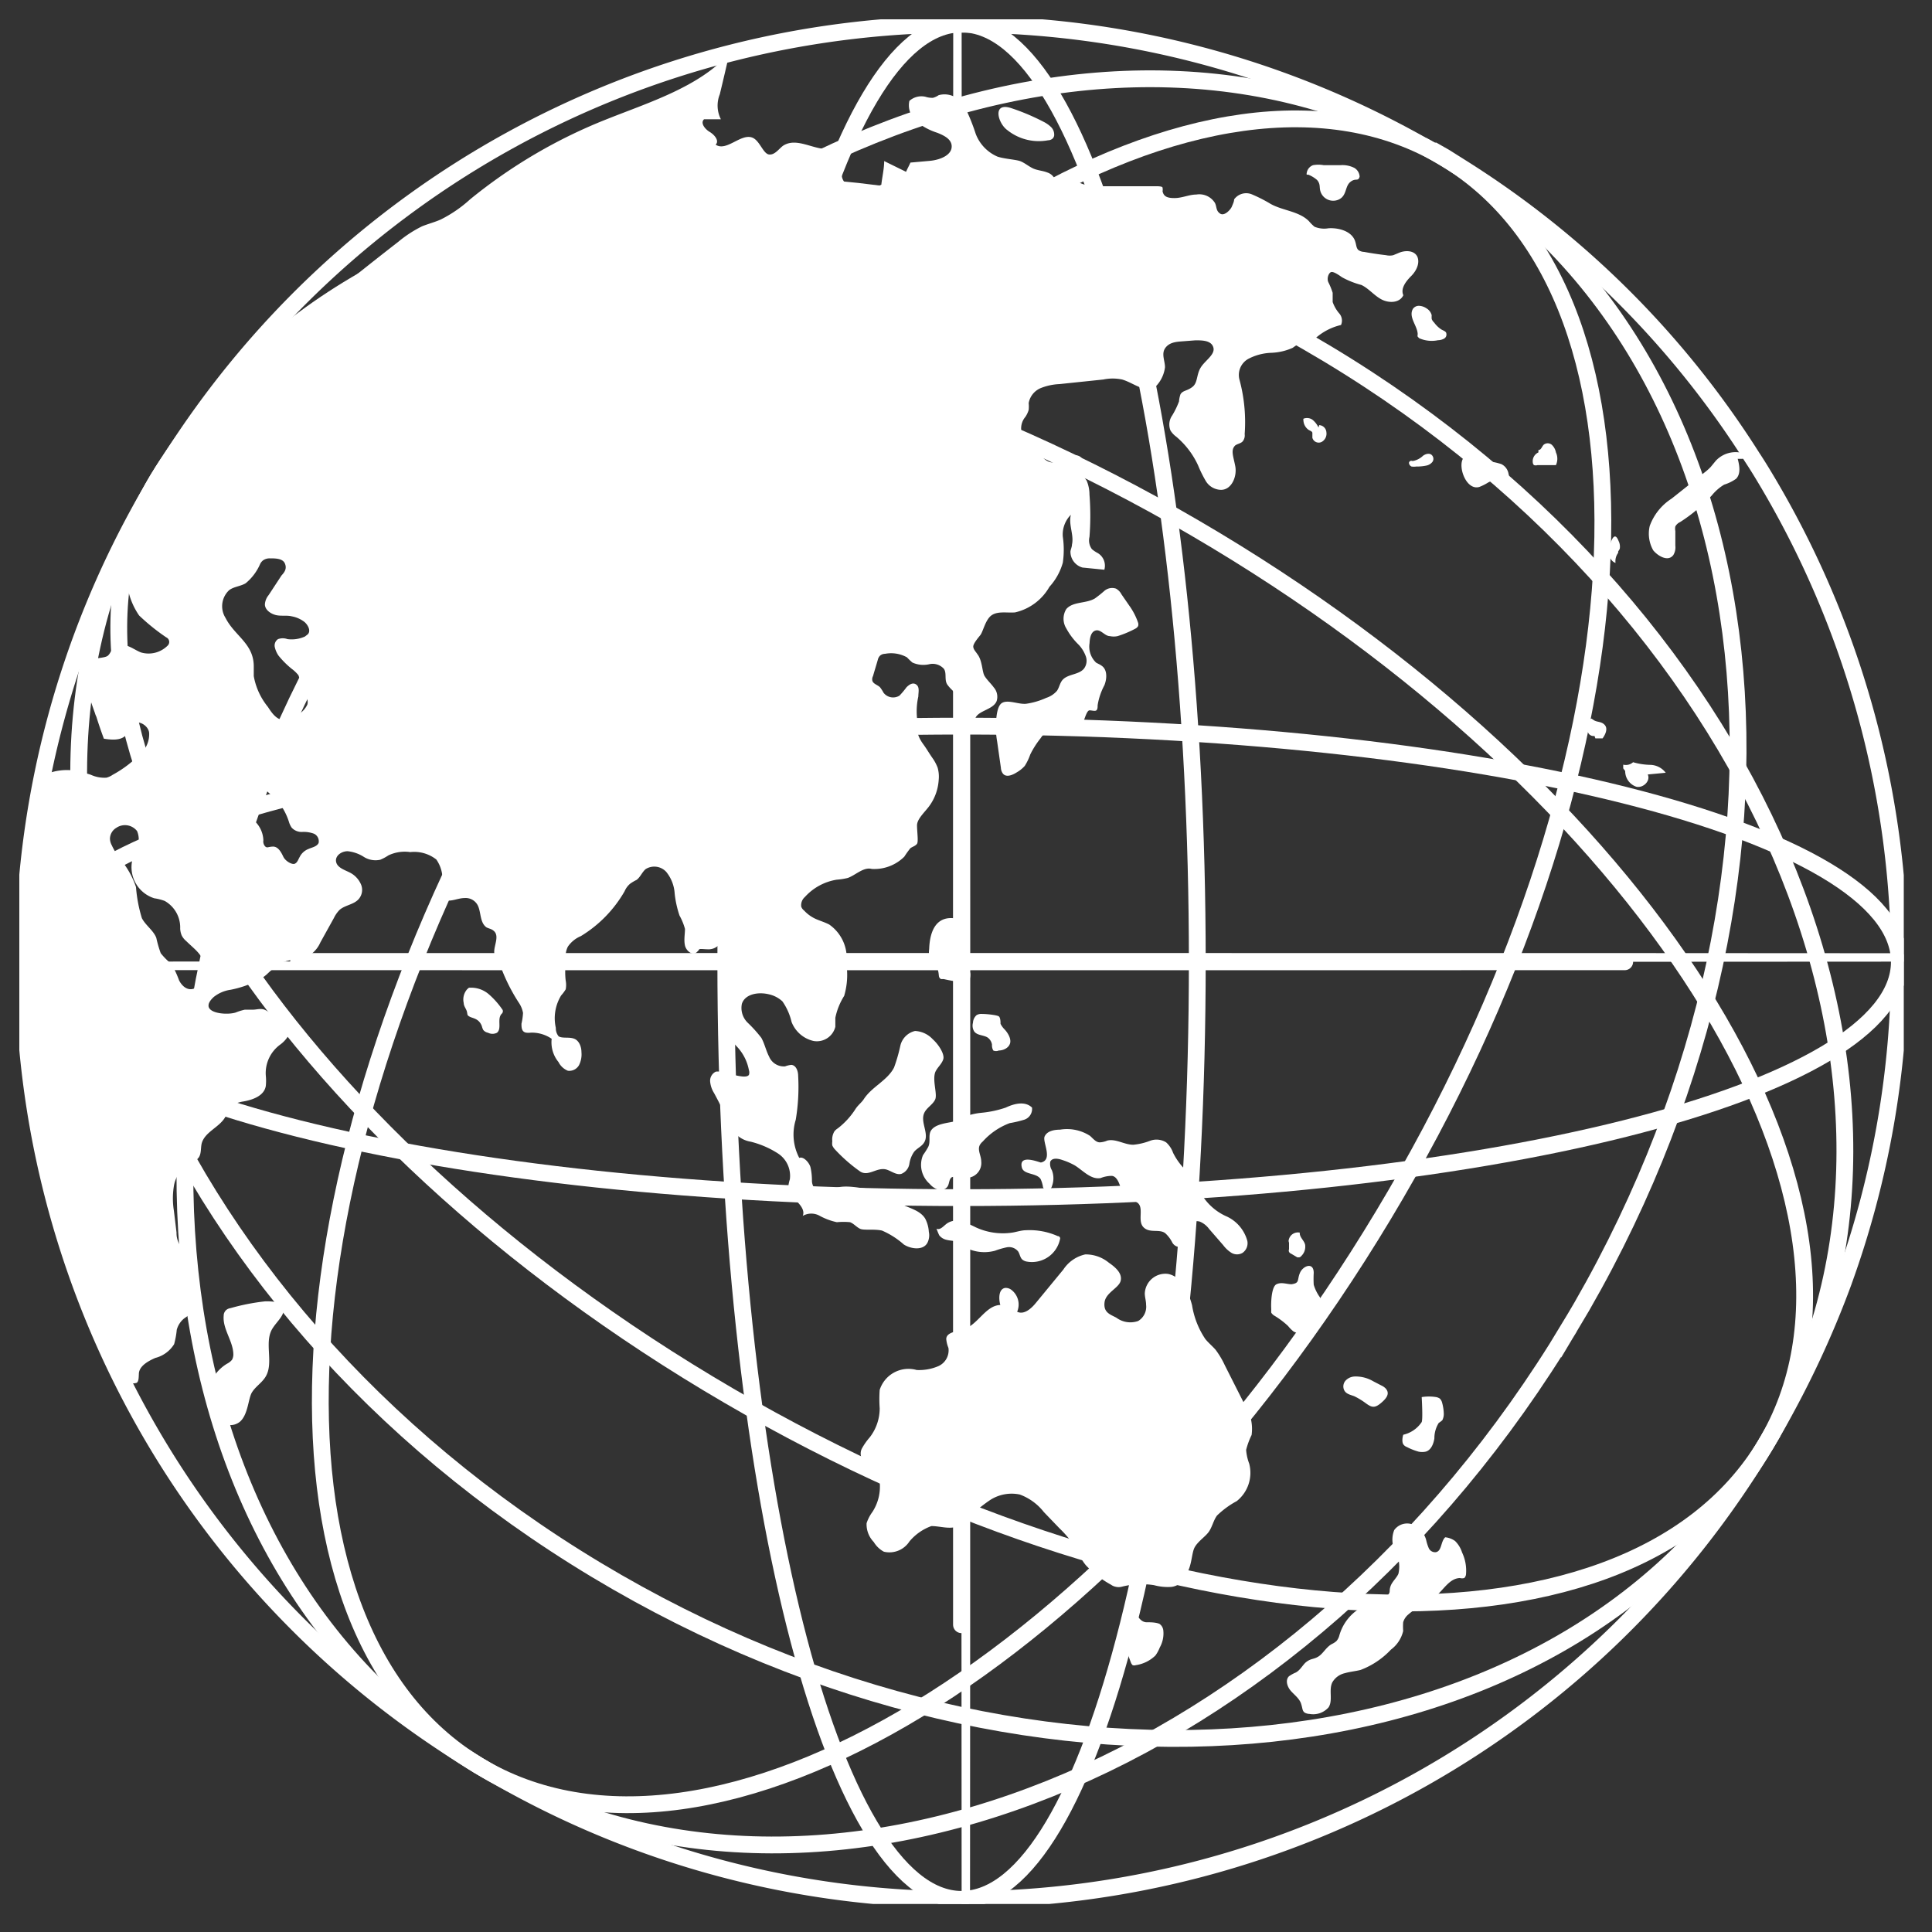 <svg xmlns="http://www.w3.org/2000/svg" fill="none" viewBox="0 0 46 46"><rect x="0" y="0" width="46" height="46" fill="#333333" stroke="none"/><g clip-path="url(#a)"><path stroke="#fff" stroke-linecap="square" stroke-miterlimit="10" stroke-width=".4" d="M43.886 30.535a22.842 22.842 0 0 1-1.616 3.46l-.234.402A22.332 22.332 0 0 1 22.915 45.23h-.042c-3.869 0-7.67-1.011-11.028-2.934-.156-.083-.307-.177-.458-.265l-.282-.178-.151-.093a22.285 22.285 0 0 1-7.442-29.925l.25-.428a.519.519 0 0 1 .047-.067c.068-.12.14-.235.219-.35a22.3 22.3 0 0 1 29.815-7.54c.089.04.172.093.266.145h.036l.256.146.422.266a22.098 22.098 0 0 1 6.895 6.88c.099.15.193.301.287.458a22.451 22.451 0 0 1 3.22 11.554 22.273 22.273 0 0 1-1.339 7.635Z"/><path stroke="#fff" stroke-linecap="square" stroke-miterlimit="10" stroke-width=".4" d="M37.37 31.604c6.352-10.568 5.02-23.031-2.975-27.837C26.4-1.04 14.77 3.632 8.416 14.2c-6.352 10.568-5.02 23.03 2.975 27.837 7.995 4.806 19.626.135 25.979-10.434Z"/><path stroke="#fff" stroke-linecap="square" stroke-miterlimit="10" stroke-width=".4" d="M32.936 28.936c6.353-10.568 7.007-21.838 1.461-25.171-5.545-3.334-15.19 2.531-21.543 13.1-6.353 10.568-7.007 21.837-1.461 25.17 5.545 3.334 15.19-2.53 21.543-13.099Z"/><path stroke="#fff" stroke-linecap="square" stroke-miterlimit="10" stroke-width=".4" d="M22.894 45.223c3.1 0 5.613-9.996 5.613-22.326S25.994.57 22.894.57c-3.1 0-5.613 9.996-5.613 22.327 0 12.33 2.513 22.326 5.613 22.326Z"/><path stroke="#fff" stroke-linecap="square" stroke-miterlimit="10" stroke-width=".4" d="M22.896 45.223c.003 0 .005-9.996.005-22.326S22.899.57 22.896.57s-.005 9.996-.005 22.327c0 12.33.002 22.326.005 22.326Z"/><path stroke="#fff" stroke-linecap="square" stroke-miterlimit="10" stroke-width=".4" d="M42.035 34.403c4.806-7.995.135-19.627-10.433-25.98C21.034 2.072 8.57 3.404 3.764 11.399c-4.806 7.996-.134 19.627 10.434 25.98 10.568 6.352 23.031 5.02 27.837-2.975Z"/><path stroke="#fff" stroke-linecap="square" stroke-miterlimit="10" stroke-width=".4" d="M42.033 34.4c3.334-5.545-2.531-15.19-13.1-21.543-10.568-6.352-21.837-7.006-25.17-1.46-3.334 5.545 2.53 15.19 13.099 21.543C27.43 39.292 38.7 39.947 42.033 34.4Z"/><path stroke="#fff" stroke-linecap="square" stroke-miterlimit="10" stroke-width=".4" d="M22.897 28.515c12.33 0 22.326-2.513 22.326-5.613 0-3.1-9.996-5.613-22.326-5.613S.57 19.802.57 22.902c0 3.1 9.996 5.613 22.327 5.613Z"/><path stroke="#fff" stroke-linecap="square" stroke-miterlimit="10" stroke-width=".4" d="M22.897 22.901c12.33 0 22.326-.002 22.326-.005s-9.996-.005-22.326-.005S.57 22.893.57 22.896s9.996.005 22.327.005Z"/><path fill="#fff" d="M33.741 6.102c-.078-.146-.292-.146-.443-.078l-.125.052a.39.39 0 0 1-.172 0 8.175 8.175 0 0 1-.521-.078.25.25 0 0 1-.14-.047c-.048-.047-.048-.125-.069-.188-.067-.25-.38-.344-.64-.328a.6.6 0 0 1-.334-.037 1.042 1.042 0 0 1-.13-.13c-.235-.24-.62-.25-.912-.412a3.44 3.44 0 0 0-.438-.224.354.354 0 0 0-.433.115c0 .052-.031.115-.057.177-.026.063-.172.23-.276.162-.104-.068-.078-.167-.125-.256a.438.438 0 0 0-.443-.198c-.172 0-.334.084-.521.084-.188 0-.256-.047-.282-.162a.217.217 0 0 0 0-.083c0-.032-.068-.032-.11-.037H26.05a.933.933 0 0 1-.521-.187l-.386.114a.302.302 0 0 0-.209-.255c-.104-.042-.229-.047-.333-.094-.104-.047-.198-.13-.302-.172-.104-.042-.365-.052-.547-.11a.96.96 0 0 1-.522-.547 4.737 4.737 0 0 0-.265-.651l-.026-.026a.521.521 0 0 0-.59-.24.46.46 0 0 1-.135.063.521.521 0 0 1-.182-.026.432.432 0 0 0-.38.099.485.485 0 0 0 .135.453l.041.047c.146.116.313.204.49.26.146.058.323.141.34.298.025.234-.282.349-.522.37l-.459.041c-.031.073-.073.146-.104.22l-.521-.256c0 .182-.047.375-.068.563-.163.077-.34.12-.521.125a.433.433 0 0 1-.407-.276c-.057-.178.053-.417-.026-.568a.287.287 0 0 0-.046-.089.052.052 0 0 0-.042 0 .615.615 0 0 0-.255-.042c-.35 0-.73-.281-1.043-.078-.104.078-.193.219-.328.209-.136-.01-.214-.292-.37-.386-.276-.162-.641.333-.907.151.094-.089-.026-.234-.14-.302-.115-.068-.23-.214-.136-.302h.401a.719.719 0 0 1-.026-.595c.078-.323.156-.656.23-.98-.71.798-1.903 1.168-2.898 1.564a12.247 12.247 0 0 0-3.278 1.918c-.21.192-.445.353-.699.48-.14.062-.302.104-.443.161-.203.1-.394.224-.568.37a88.569 88.569 0 0 0-2.147 1.72 3.825 3.825 0 0 0-.266.23c-.594.52-1.042 1.15-1.652 1.724-.497.46-.95.963-1.355 1.506L4 11.022l-.188.297c-.057.099-.11.203-.156.302a9.05 9.05 0 0 0-.198.474c-.162.412-.308.819-.443 1.24v.079a.641.641 0 0 0-.042.245c.008.106.029.211.062.313.042.244.136.477.277.682.2.191.416.366.646.521a.12.12 0 0 1 .062.155.12.12 0 0 1-.036.049.641.641 0 0 1-.625.156c-.11-.042-.209-.115-.324-.156a.424.424 0 0 0-.161-.032.224.224 0 0 0-.172.073c-.057.058-.073.141-.136.193-.062.052-.27.052-.4.089a.234.234 0 0 0-.074.031c-.167.11-.12.354-.057.521v.063c.073.219.146.443.224.656a.52.52 0 0 0 .036.094c.053.172.115.35.178.521.198.032.448.052.557-.125a1.24 1.24 0 0 1 .104-.203c.126-.146.397 0 .417.188a.63.63 0 0 1-.229.52c-.189.191-.405.353-.64.48a.459.459 0 0 1-.147.068.766.766 0 0 1-.37-.068c-.088-.031-.182-.052-.27-.078a1.314 1.314 0 0 0-.605 0 .789.789 0 0 0-.256.11 22.363 22.363 0 0 0 1.814 14.248c.087.082.185.15.292.203a.155.155 0 0 0 .083 0c.083 0 .078-.13.083-.213 0-.188.214-.308.391-.386a.74.74 0 0 0 .449-.328c.03-.111.052-.225.062-.34a.522.522 0 0 1 .167-.265c.047-.037.104-.063.13-.115a.297.297 0 0 0 .042-.14 3.513 3.513 0 0 0 0-.62 1.813 1.813 0 0 0-.037-.282 2.382 2.382 0 0 0-.12-.469.547.547 0 0 1-.187-.427l-.063-.521a1.83 1.83 0 0 1 0-.584.698.698 0 0 1 .245-.433.151.151 0 0 1 .063-.052l.057-.031a.547.547 0 0 0 .224-.162c.068-.093.047-.229.073-.338.073-.272.407-.376.553-.615.047-.073.073-.157.125-.224a.308.308 0 0 1 .078-.09.932.932 0 0 1 .214-.067c.234-.036.52-.135.557-.375.008-.08.008-.16 0-.24a.839.839 0 0 1 .339-.74.73.73 0 0 0 .281-.412v-.026a.292.292 0 0 0-.27-.281 2.45 2.45 0 0 1-.282-.057.486.486 0 0 0-.1-.058c-.093-.036-.187 0-.275 0h-.193a1.35 1.35 0 0 0-.219.068c-.25.078-.922 0-.521-.37a.824.824 0 0 1 .401-.172c.215-.042.424-.112.62-.208a1.04 1.04 0 0 0 .24-.157c.093-.09.192-.174.297-.25a.764.764 0 0 1 .136-.057c.234-.073.52-.063.682-.224a.703.703 0 0 0 .162-.23l.323-.583a.714.714 0 0 1 .135-.193c.13-.115.34-.125.454-.256a.334.334 0 0 0 .052-.36.568.568 0 0 0-.266-.275c-.125-.063-.297-.115-.323-.256-.026-.14.125-.25.276-.25.138.015.27.061.386.136a.521.521 0 0 0 .39.067 1.13 1.13 0 0 0 .194-.104.907.907 0 0 1 .52-.078.85.85 0 0 1 .621.177.828.828 0 0 1 .125.662.281.281 0 0 0 .026.208.069.069 0 0 0 0 .047c.125.136.334 0 .521 0a.324.324 0 0 1 .313.172c.083.162.047.402.203.522.047.03.115.036.167.078.214.156-.115.52.099.662a.907.907 0 0 0 .052.125c.114.326.266.637.454.927.052.075.088.16.104.25a1.507 1.507 0 0 1-.037.256c0 .083 0 .193.11.213a.449.449 0 0 0 .114 0 .833.833 0 0 1 .495.146.737.737 0 0 0 .162.553.433.433 0 0 0 .224.208.266.266 0 0 0 .266-.135.569.569 0 0 0 .057-.308c0-.13-.057-.281-.182-.323-.125-.042-.26 0-.36-.052a.302.302 0 0 1-.068-.203c-.06-.264-.014-.54.126-.771a.971.971 0 0 0 .109-.146.554.554 0 0 0 0-.209 1.682 1.682 0 0 1 0-.396v-.219a.484.484 0 0 1 .052-.193.698.698 0 0 1 .308-.25c.432-.262.791-.63 1.042-1.068a.478.478 0 0 1 .136-.183c.047-.033.098-.063.15-.088.09-.068.13-.183.214-.256a.386.386 0 0 1 .49.063c.121.148.192.33.203.521.019.178.058.352.115.521.056.1.1.207.13.318 0 .125-.03.26 0 .396.032.136.188.25.282.157.094-.094.036-.053.057-.068.021-.016.13 0 .198 0a.339.339 0 0 0 .355-.26c.034.06.054.128.057.197.01.111.01.223 0 .334V24.426c0 .214.182.375.313.521.133.15.223.334.26.532a.171.171 0 0 1 0 .114c-.031.042-.099.042-.161.037a1.561 1.561 0 0 1-.318-.073h-.063a.453.453 0 0 0-.245-.042.24.24 0 0 0-.135.245c.01.095.042.186.093.266.136.25.266.521.391.756 0 .036.037.062.053.093.021.046.047.09.078.13a.64.64 0 0 0 .349.178c.231.057.451.152.651.281a.635.635 0 0 1 .282.615.93.93 0 0 0-.042.235.266.266 0 0 0 .052.125.765.765 0 0 0 .167.177c.088.089.182.214.13.334a.406.406 0 0 1 .407 0c.128.069.264.12.406.15.104-.01.209-.01.313 0 .088.032.151.115.24.157.088.042.328 0 .52.042.191.082.367.195.522.333.182.115.469.141.563-.047.038-.079.05-.169.031-.255a.777.777 0 0 0-.088-.318c-.167-.266-.569-.26-.777-.49-.068-.073-.115-.167-.219-.203a.407.407 0 0 0-.162 0c-.364 0-.734-.151-1.068 0a.522.522 0 0 1-.307.057.298.298 0 0 1-.162-.266c0-.108-.011-.217-.036-.323-.032-.11-.167-.26-.266-.218a1.199 1.199 0 0 1-.084-.907c.058-.345.077-.694.058-1.043 0-.114-.047-.255-.162-.265a.574.574 0 0 0-.15.036.38.38 0 0 1-.381-.235c-.073-.14-.105-.302-.183-.443-.1-.13-.21-.252-.328-.364a.49.49 0 0 1-.136-.448c.078-.24.402-.287.647-.225a.693.693 0 0 1 .318.167c.103.148.177.315.218.49a.736.736 0 0 0 .522.453.453.453 0 0 0 .52-.338v-.214c.038-.185.109-.361.21-.521.07-.238.09-.489.056-.735v-.063a.975.975 0 0 0-.411-.901c-.1-.052-.203-.083-.302-.125a.854.854 0 0 1-.297-.209.198.198 0 0 1-.068-.093.26.26 0 0 1 .088-.23c.198-.219.465-.364.756-.411.09-.007.178-.02.266-.042.187-.068.375-.266.568-.214a1.012 1.012 0 0 0 .776-.292c.045-.07.093-.138.146-.203.052-.036.12-.052.157-.104.036-.052 0-.287 0-.438 0-.151.177-.307.286-.453.137-.184.216-.403.23-.63a.776.776 0 0 0-.026-.293 1.07 1.07 0 0 0-.105-.203c-.083-.115-.15-.235-.234-.35-.084-.114-.188-.301-.12-.432a1.626 1.626 0 0 1 0-.709c0-.099.036-.218-.047-.281-.083-.063-.172 0-.235.063a1.97 1.97 0 0 1-.166.198.287.287 0 0 1-.38-.068.92.92 0 0 0-.084-.13c-.057-.058-.162-.079-.183-.157a.162.162 0 0 1 .016-.11c.037-.13.078-.26.115-.39a.193.193 0 0 1 .057-.1.183.183 0 0 1 .115-.04.776.776 0 0 1 .52.083c.042.044.085.086.131.125.124.056.263.07.396.041a.36.36 0 0 1 .355.11c.073.11 0 .27.088.385.089.115.11.11.146.167.037.058.026.282.052.422.017.06.05.114.094.157a.463.463 0 0 0 .355.114c0-.255.432-.25.52-.48a.338.338 0 0 0-.067-.322c-.068-.094-.156-.172-.219-.271-.063-.1-.052-.37-.172-.521-.036-.058-.094-.11-.099-.178-.005-.067.099-.192.167-.276.068-.083.12-.37.27-.474.152-.104.37-.052.558-.068a1.266 1.266 0 0 0 .819-.61c.149-.163.258-.36.318-.573.03-.205.03-.414 0-.62a.661.661 0 0 1 .192-.521c-.062.23.079.48.026.709 0 .052-.026.104-.036.161a.391.391 0 0 0 .287.386l.52.052a.35.35 0 0 0-.156-.396.729.729 0 0 1-.14-.094.348.348 0 0 1-.058-.292 6.495 6.495 0 0 0 0-1.006.865.865 0 0 0-.067-.333.719.719 0 0 1-.105-.198.337.337 0 0 1 0-.125.35.35 0 0 0 0-.193c-.067-.115-.229-.104-.349-.052l-.067.042a.782.782 0 0 1-.282.093c-.25 0-.354-.318-.521-.484a.687.687 0 0 1-.209-.178.422.422 0 0 1 .073-.422.61.61 0 0 0 .079-.166.765.765 0 0 0 0-.162.48.48 0 0 1 .276-.354c.146-.06.3-.093.458-.1l1.043-.109c.148-.031.3-.031.448 0 .234.068.438.245.672.23h.057a.792.792 0 0 0 .292-.522c0-.15-.088-.312 0-.448.089-.135.24-.156.386-.167l.339-.026c.161 0 .38 0 .427.172.047.172-.208.313-.307.485-.1.172-.063.354-.193.453-.13.1-.22.078-.282.172a.633.633 0 0 0-.036.172 1.96 1.96 0 0 1-.162.334.376.376 0 0 0-.041.36.52.52 0 0 0 .135.145c.222.187.4.42.521.683.053.131.116.258.188.38a.433.433 0 0 0 .36.204c.25 0 .385-.318.338-.563-.047-.245-.114-.386 0-.495.058-.042.141-.047.183-.104a.23.23 0 0 0 .041-.167 3.864 3.864 0 0 0-.125-1.298.438.438 0 0 1 .209-.49c.17-.09.36-.14.552-.146.177-.007.35-.047.51-.12.09-.069.19-.122.298-.156.045.002.09.002.136 0a.28.28 0 0 0 .114-.078c.171-.15.377-.256.6-.308a.26.26 0 0 0-.047-.281.849.849 0 0 1-.152-.266v-.219a1.624 1.624 0 0 0-.104-.255c-.036-.083 0-.203.058-.235.057-.03.187.063.27.12.145.08.3.141.46.183.176.083.301.25.479.344.177.093.432.088.52-.1-.072-.16.063-.333.188-.458s.214-.313.141-.469ZM6.714 17.14c-.151-.031-.25-.177-.334-.307a1.61 1.61 0 0 1-.338-.735v-.23c0-.547-.454-.724-.673-1.157a.521.521 0 0 1 .089-.661c.114-.084.266-.089.39-.162.15-.123.268-.28.345-.458a.245.245 0 0 1 .073-.09.275.275 0 0 1 .156-.046c.13 0 .307 0 .36.12.052.12 0 .203-.079.287l-.307.468a.386.386 0 0 0-.089.22c0 .13.136.224.26.255.126.031.256 0 .381.031.11.02.214.066.303.135.083.073.156.209.078.292l-.068.053a.766.766 0 0 1-.417.062.33.33 0 0 0-.224 0 .182.182 0 0 0-.078.188.589.589 0 0 0 .088.203c.094.117.201.224.318.318.059.043.111.094.157.15.035.093.064.187.088.282a.067.067 0 0 0 0 .026c.058.136.162.256.125.391a.52.52 0 0 1-.161.198.828.828 0 0 1-.329.172.301.301 0 0 1-.114-.005Zm-3.935 2.564a.365.365 0 0 1 .485.084.521.521 0 0 1-.042.48c0 .062-.052.13-.068.192a.776.776 0 0 0 .521.928c.084.012.166.033.245.062a.725.725 0 0 1 .37.662c.003.056.015.11.037.162.026.05.061.094.104.13.214.208.37.307.412.521a.745.745 0 0 1-.026.308c0 .14-.104.296-.245.317-.14.021-.25-.093-.308-.208a2.604 2.604 0 0 0-.166-.365l-.047-.052a1.566 1.566 0 0 1-.224-.23 2.682 2.682 0 0 1-.105-.364c-.067-.177-.255-.297-.344-.47a3.383 3.383 0 0 1-.14-.74 2.016 2.016 0 0 0-.38-.671 1.773 1.773 0 0 1-.199-.329.333.333 0 0 1-.041-.156.308.308 0 0 1 .161-.26Zm4.805.37c-.042.084-.151.1-.24.14a.39.39 0 0 0-.208.189c-.037.062-.052.13-.115.161-.062.031-.224-.057-.276-.167-.052-.11-.125-.245-.25-.24-.125.006-.125.037-.177 0a.172.172 0 0 1-.047-.15.662.662 0 0 0-.245-.49.522.522 0 0 1-.089-.094.319.319 0 0 1-.062-.11c-.001-.015-.001-.03 0-.047 0-.072-.026-.208 0-.203l.114.032a.615.615 0 0 1 .047-.256.182.182 0 0 1 .162-.094.083.083 0 0 1 .052 0 .244.244 0 0 1 .089.073c.044.045.091.086.14.125.041.034.08.07.115.11.13.152.228.33.287.52.014.047.035.09.062.131a.32.32 0 0 0 .256.104.7.7 0 0 1 .276.042.198.198 0 0 1 .11.224Z"/><path fill="#fff" d="M11.473 24.433c.007.03.018.06.032.088.029.036.07.06.114.068a.235.235 0 0 0 .214 0c.12-.099 0-.318.104-.443a.126.126 0 0 0 .031-.041.083.083 0 0 0 0-.058 1.923 1.923 0 0 0-.318-.364.647.647 0 0 0-.443-.167h-.041l-.042.036a.37.37 0 0 0-.083.329c0 .078.062.14.078.213.015.073 0 .078.068.115.067.036.219.041.286.224ZM5.404 32.47a.355.355 0 0 0 .12-.094.266.266 0 0 0 .032-.12c0-.323-.261-.61-.23-.933 0-.047.02-.091.052-.125a.199.199 0 0 1 .11-.052 4.96 4.96 0 0 1 .828-.162c.162 0 .376 0 .428.157.052.156-.151.323-.25.48-.22.333.036.823-.172 1.161-.089.146-.245.235-.329.38-.083.147-.088.522-.281.689a.36.36 0 0 1-.521-.073c-.068-.115-.1-.245-.167-.36a.318.318 0 0 1-.068-.292.958.958 0 0 1 .448-.656ZM20.374 26.397c-.114.18-.258.339-.427.469a.334.334 0 0 0-.078.068.37.37 0 0 0-.052.24.3.3 0 0 0 0 .099c.016.036.039.07.067.099.18.194.379.368.595.52.198.131.4-.109.625-.046.12.036.234.135.354.104a.307.307 0 0 0 .193-.235.681.681 0 0 1 .11-.286c.067-.089.187-.13.244-.23.126-.203-.099-.479 0-.698.058-.13.204-.198.261-.323.057-.125-.068-.443 0-.646.047-.115.156-.193.193-.313.036-.12-.11-.349-.25-.474a.615.615 0 0 0-.422-.198.468.468 0 0 0-.35.35 3.954 3.954 0 0 1-.15.52c-.157.308-.522.454-.715.745-.052.084-.13.136-.198.235ZM22.123 22.598a.583.583 0 0 0 0 .167c.042.125.172.203.209.334.036.13 0 .166.073.213h.067c.141.033.284.057.428.073.036.01.073.01.11 0 .072 0 .098-.12.093-.203a.974.974 0 0 0-.156-.344.464.464 0 0 1-.073-.365c0-.041.041-.083.062-.125a.521.521 0 0 0 .047-.307.193.193 0 0 0-.172-.162c-.495-.11-.672.25-.688.72ZM23.39 24.142a.234.234 0 0 0-.136.026.256.256 0 0 0-.088.183.26.26 0 0 0 .03.208c.069.094.214.083.313.14a.257.257 0 0 1 .11.173.245.245 0 0 0 .031.14.16.16 0 0 0 .13 0c.105 0 .23-.057.266-.161.037-.104-.036-.24-.12-.334a.545.545 0 0 1-.104-.14c0-.042 0-.146-.041-.178-.042-.03-.277-.057-.391-.057ZM22.164 26.923c-.067.115 0 .266-.067.391a1.857 1.857 0 0 1-.12.188.6.6 0 0 0 .156.683.448.448 0 0 0 .203.14.203.203 0 0 0 .22-.068c.046-.062.036-.156.088-.213.052-.058.245 0 .38 0a.353.353 0 0 0 .339-.391c0-.136-.099-.276-.031-.396a.316.316 0 0 1 .067-.078 1.62 1.62 0 0 1 .642-.438c.12-.02.238-.048.354-.084a.271.271 0 0 0 .177-.286c-.167-.162-.427-.094-.625 0-.19.065-.389.107-.59.125a1.6 1.6 0 0 0-.63.203c-.167.042-.464.057-.563.224ZM24.33 27.799c.047.177.35.12.448.276a.78.78 0 0 1 .052.166c0 .053.063.11.12.1a.126.126 0 0 0 .094-.094.521.521 0 0 0 0-.386.286.286 0 0 1-.037-.203c.047-.1.193-.073.292-.037.104.033.203.077.297.13.198.126.38.34.61.298a.72.72 0 0 1 .256-.052c.114 0 .177.145.213.26.037.115.068.25.177.302.11.052.162.026.224.073.172.115 0 .428.146.584.146.156.38.037.522.146a.76.76 0 0 1 .166.219.208.208 0 0 0 .235.104.198.198 0 0 0 .088-.188.979.979 0 0 1 0-.213.266.266 0 0 1 .334-.198.52.52 0 0 1 .219.172l.339.39a.73.73 0 0 0 .198.183.26.26 0 0 0 .26 0 .28.28 0 0 0 .115-.287.902.902 0 0 0-.521-.594 1.314 1.314 0 0 1-.573-.52 1.497 1.497 0 0 0-.12-.334.683.683 0 0 0-.167-.157 1.531 1.531 0 0 1-.386-.49.604.604 0 0 0-.166-.25.433.433 0 0 0-.386-.036c-.127.049-.26.08-.396.093-.214 0-.417-.15-.62-.099a.52.52 0 0 1-.178.042c-.093 0-.161-.094-.234-.156a1.011 1.011 0 0 0-.714-.146c-.136 0-.308.031-.365.162-.057.13.209.557-.089.62-.057-.01-.536-.209-.453.12ZM23.688 29.78c.094-.035.19-.063.287-.083a.277.277 0 0 1 .266.099c.041.062.047.146.099.193a.23.23 0 0 0 .094.046.683.683 0 0 0 .808-.55.057.057 0 0 0-.058-.054 1.641 1.641 0 0 0-.75-.14c-.115 0-.225.04-.334.057a1.533 1.533 0 0 1-.876-.13 1.91 1.91 0 0 0-.338-.136.385.385 0 0 0-.344.052c-.078.057-.157.162-.245.12 0 0 .052.135.068.161.044.053.104.09.172.105.15.036.182 0 .323.104a.974.974 0 0 0 .828.156ZM21.826 32.619c.179.009.357-.023.521-.094a.412.412 0 0 0 .235-.432.718.718 0 0 1-.052-.209c0-.167.255-.182.417-.234.338-.11.52-.568.87-.579-.042-.151-.042-.38.115-.406a.22.22 0 0 1 .15.047.439.439 0 0 1 .136.52c.162.079.334-.072.448-.213l.652-.792a.844.844 0 0 1 .521-.36.864.864 0 0 1 .563.198c.151.104.323.25.281.428-.041.177-.36.281-.385.52-.026.24.135.282.281.36a.559.559 0 0 0 .521.079.396.396 0 0 0 .188-.386c0-.094-.031-.182-.031-.271a.491.491 0 0 1 .552-.464c.323.063.49.428.573.745.046.29.154.566.318.808.073.089.162.162.24.25.088.117.163.243.224.376l.474.938c.14.212.197.467.162.719a1.82 1.82 0 0 0-.13.354c.008.112.033.223.073.328a.86.86 0 0 1-.297.892c-.172.092-.33.208-.47.344-.083.114-.109.255-.187.375s-.26.23-.344.38c-.084.151-.063.521-.245.683 0 .14-.172.245-.308.26-.14.01-.28-.004-.416-.041a1.896 1.896 0 0 0-.767.037.298.298 0 0 1-.15 0 .272.272 0 0 1-.105-.047 2.4 2.4 0 0 1-.6-.464c-.124-.151-.203-.334-.317-.521a2.494 2.494 0 0 0-.308-.355l-.375-.39a1.298 1.298 0 0 0-.573-.418.943.943 0 0 0-.714.136c-.207.141-.4.304-.573.485a.74.74 0 0 1-.178.13c-.198.088-.427 0-.64 0a1.22 1.22 0 0 0-.522.365.567.567 0 0 1-.61.245.63.63 0 0 1-.24-.23.606.606 0 0 1-.171-.448.962.962 0 0 1 .14-.27 1.11 1.11 0 0 0 .172-.715.521.521 0 0 0-.229-.417.806.806 0 0 1-.151-.073.266.266 0 0 1-.042-.307c.053-.095.116-.184.188-.266a1.13 1.13 0 0 0 .234-.688 3.076 3.076 0 0 1 0-.438.72.72 0 0 1 .881-.474ZM27.286 38.625c.104 0 .224 0 .318.037a.214.214 0 0 1 .093.151.678.678 0 0 1-.083.412.86.86 0 0 1-.104.192.85.85 0 0 1-.47.23.114.114 0 0 1-.072 0 .166.166 0 0 1-.042-.063l-.161-.432a.797.797 0 0 1-.058-.38c0-.11.063-.438.224-.402.162.037.177.235.355.255ZM31.08 39.589c-.078.078-.13.182-.23.234a.798.798 0 0 0-.161.089c-.094.094-.037.255.047.349.083.094.198.177.24.297.041.12.026.172.088.219.036.019.075.03.115.031a.49.49 0 0 0 .453-.156c.11-.167 0-.412.089-.594a.459.459 0 0 1 .297-.22c.125-.036.25-.046.375-.077.276-.104.523-.27.725-.485a.771.771 0 0 0 .291-.443 1.395 1.395 0 0 1 0-.208.375.375 0 0 1 .126-.188c.198-.177.469-.26.661-.438.193-.177.324-.417.563-.427.034.01.07.01.105 0a.141.141 0 0 0 .041-.089 1.007 1.007 0 0 0-.094-.52.661.661 0 0 0-.166-.272.48.48 0 0 0-.235-.089c-.11.1-.078.329-.224.355a.167.167 0 0 1-.167-.094 1.044 1.044 0 0 1-.062-.193.558.558 0 0 0-.313-.37.38.38 0 0 0-.448.13.616.616 0 0 0 .031.522.73.73 0 0 1 .068.52c-.047.105-.151.188-.188.298-.036.11 0 .13-.047.188a.37.37 0 0 1-.24.192 2.942 2.942 0 0 0-.307.073 1.11 1.11 0 0 0-.625.72.313.313 0 0 1-.068.13.447.447 0 0 1-.104.068c-.141.073-.209.229-.329.302-.12.073-.177.036-.307.146ZM24.435 16.756c.164-.024.324-.071.475-.14a.564.564 0 0 0 .255-.167c.052-.073.068-.177.125-.25.125-.157.396-.125.521-.282a.313.313 0 0 0 .037-.302.79.79 0 0 0-.167-.266 1.601 1.601 0 0 1-.292-.385.437.437 0 0 1 0-.464c.162-.183.464-.125.678-.25.08-.057.156-.118.229-.183a.286.286 0 0 1 .276-.052.328.328 0 0 1 .13.136l.183.265c.091.126.163.265.213.412a.137.137 0 0 1 0 .078.156.156 0 0 1-.067.063 2.495 2.495 0 0 1-.422.177.448.448 0 0 1-.183 0c-.12 0-.213-.162-.333-.136-.12.027-.146.183-.151.303a.522.522 0 0 0 .156.464c.042.026.088.041.13.073.14.093.13.307.068.463-.08.15-.136.312-.162.48 0 .042 0 .094-.03.12-.032.026-.105 0-.162 0-.058 0-.1.15-.136.24a.412.412 0 0 1-.396.182.89.89 0 0 0-.454.057.693.693 0 0 0-.182.188 2.08 2.08 0 0 0-.245.386 1.298 1.298 0 0 1-.13.27.771.771 0 0 1-.188.152c-.104.067-.255.13-.333.03a.25.25 0 0 1-.047-.135l-.089-.625a2.327 2.327 0 0 1-.031-.266c0-.156 0-.557.14-.651.141-.094.402.036.584.015ZM33.755 7.96a.105.105 0 0 0 0 .057l.036.036a.73.73 0 0 0 .448.047c.05 0 .098-.013.141-.036a.11.11 0 0 0 .057-.12c0-.052-.073-.073-.12-.1a.656.656 0 0 1-.172-.166.218.218 0 0 1-.057-.083.524.524 0 0 1 0-.089.266.266 0 0 0-.12-.162.344.344 0 0 0-.172-.062.172.172 0 0 0-.156.073c-.11.198.11.401.115.604ZM32.253 4.001a.63.63 0 0 0-.34-.068h-.395a.709.709 0 0 0-.256 0 .234.234 0 0 0-.15.188.086.086 0 0 0 0 .037.094.094 0 0 0 .036 0c.076.03.146.072.208.125.094.104.047.177.089.291a.318.318 0 0 0 .427.178c.198-.089.146-.308.276-.417.13-.11.188 0 .224-.13a.256.256 0 0 0-.12-.204ZM24.959 3.34a.166.166 0 0 0 .099-.037.13.13 0 0 0 .041-.073.254.254 0 0 0-.073-.204.726.726 0 0 0-.177-.125c-.25-.13-.509-.24-.776-.328-.454-.146-.313.36-.094.521a1.2 1.2 0 0 0 .98.245ZM31.409 10.122a.182.182 0 0 1 .172.172.224.224 0 0 1-.115.229.156.156 0 0 1-.219-.1v-.114c0-.036-.052-.052-.088-.073a.29.29 0 0 1-.125-.224.098.098 0 0 1 0-.042.224.224 0 0 1 .218.026c.06.05.108.112.141.183l.016-.057ZM33.661 10.972a.48.48 0 0 0 .22-.12c.062-.047.171-.078.224 0a.125.125 0 0 1 0 .146.245.245 0 0 1-.13.084c-.084.019-.17.027-.256.026a.394.394 0 0 1-.11 0 .1.1 0 0 1-.062-.089.057.057 0 0 1 .03-.042.057.057 0 0 1 .052 0l.032-.005ZM35.214 11.597a1.22 1.22 0 0 0 .22-.11.552.552 0 0 1 .286-.062c.073 0 .161 0 .198-.058a.12.12 0 0 0 0-.083.314.314 0 0 0-.172-.234 1.46 1.46 0 0 0-.334-.068 2.133 2.133 0 0 1-.23-.094.437.437 0 0 0-.239-.042c-.307.042-.088.845.271.75ZM36.629 10.772a.23.23 0 0 0-.128.27.094.094 0 0 0 .023.032.141.141 0 0 0 .084 0h.438a.36.36 0 0 0 0-.302.334.334 0 0 0-.1-.183.151.151 0 0 0-.192 0c-.042.042-.063.13-.125.125v.058ZM38.538 12.881a.297.297 0 0 1 .027.188l-.037.062v.032a.328.328 0 0 0-.063.24c-.177-.063-.172-.303-.125-.454.047-.151.12-.271.198-.068ZM39.837 13.222a.349.349 0 0 0 .052-.23v-.349a.265.265 0 0 1 0-.109.25.25 0 0 1 .114-.104c.279-.178.533-.392.756-.636a1.13 1.13 0 0 1 .292-.255.98.98 0 0 0 .286-.141c.115-.12.079-.313.037-.474a.994.994 0 0 0 .328-.037.646.646 0 0 0-.85.084l-.12.146a1.186 1.186 0 0 1-.145.13l-.787.625c-.24.154-.424.383-.521.652a.803.803 0 0 0 .083.578c.1.125.344.282.474.12ZM38.695 18.357a.391.391 0 0 0 .266.375c.162.037.344-.14.271-.292l.428-.041a.474.474 0 0 0-.365-.188 1.564 1.564 0 0 1-.412-.063.256.256 0 0 1-.235.058v.088l.047.063ZM37.985 17.58h.172c.068-.094.13-.23.052-.318-.078-.089-.182-.063-.26-.115-.079-.052-.047-.037-.073-.031-.026.005-.063.052-.073.093a.405.405 0 0 0 0 .209.14.14 0 0 0 .161.104l.021.058ZM33.417 34.395c.02.026.047.046.078.057.088.046.181.083.277.11a.404.404 0 0 0 .177 0c.125-.037.182-.183.203-.313a.683.683 0 0 1 .104-.37.724.724 0 0 0 .084-.063.327.327 0 0 0 .036-.156 1.083 1.083 0 0 0-.041-.266.208.208 0 0 0-.053-.094.228.228 0 0 0-.088-.036 1.084 1.084 0 0 0-.344 0s.031.52 0 .594a.714.714 0 0 1-.438.302c-.016.037-.042.177.005.235ZM32.994 33.06a.345.345 0 0 0-.104-.072l-.193-.1a.819.819 0 0 0-.448-.114.312.312 0 0 0-.208.094.208.208 0 0 0-.042.219c.042.104.151.12.245.156.1.048.193.106.281.172.125.089.198.12.344 0 .146-.12.23-.234.125-.354ZM30.268 31.177a.424.424 0 0 0 0 .078c.02.03.047.056.078.073.117.07.225.152.324.245a.769.769 0 0 0 .13.13.411.411 0 0 0 .474-.062.646.646 0 0 0 .151-.756.983.983 0 0 1-.146-.297 2.542 2.542 0 0 1 0-.281c0-.266-.255-.172-.328 0-.073.172 0 .24-.198.27-.12 0-.24-.057-.36 0-.12.058-.135.433-.125.6ZM30.691 29.546v.198a.083.083 0 0 0 0 .062c.01.02.027.034.047.042l.151.089h.042a.078.078 0 0 0 .052-.032.303.303 0 0 0 .094-.24c0-.114-.141-.197-.13-.317a.223.223 0 0 0-.252.138.223.223 0 0 0-.014.102l.01-.042Z"/></g><defs><clipPath id="a"><path fill="#fff" d="M.46.46h44.868v44.873H.46z"/></clipPath></defs></svg>